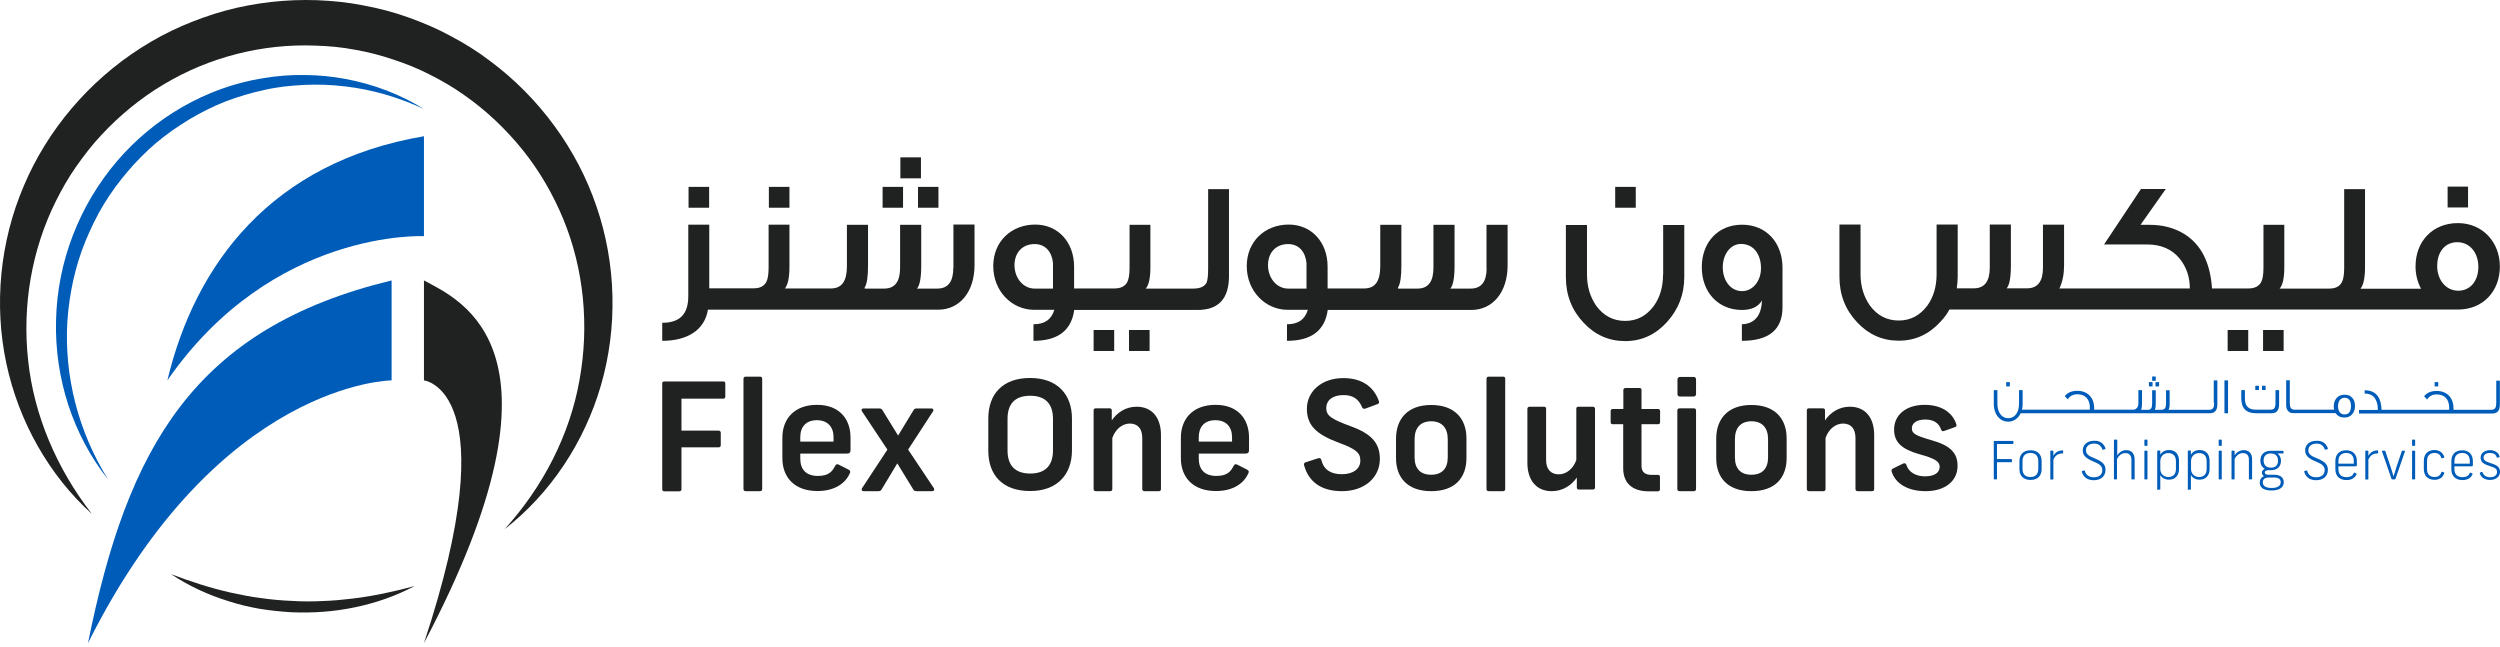 <svg xmlns="http://www.w3.org/2000/svg" width="456" height="118" viewBox="0 0 456 118" fill="none"><path d="M132.295 69.943V72.332C132.295 72.6 132.149 72.722 131.905 72.722H124.3V78.547H131.077C131.32 78.547 131.467 78.694 131.467 78.962V81.204C131.467 81.472 131.32 81.594 131.077 81.594H124.3V89.224C124.3 89.468 124.154 89.614 123.886 89.614H121.18C120.912 89.614 120.79 89.468 120.79 89.224V69.967C120.79 69.724 120.888 69.577 121.18 69.577H131.905C132.174 69.553 132.295 69.699 132.295 69.943Z" fill="#202222"></path><path d="M139.023 69.09V89.199C139.023 89.443 138.877 89.589 138.633 89.589H136.025C135.757 89.589 135.61 89.443 135.61 89.199V69.09C135.61 68.846 135.757 68.7 136.025 68.7H138.633C138.901 68.7 139.023 68.846 139.023 69.09Z" fill="#202222"></path><path d="M145.97 82.764V83.642C145.97 85.592 146.994 86.786 149.139 86.811C151.162 86.811 151.796 86.006 152.308 85.007C152.527 84.641 152.673 84.593 153.015 84.763L154.745 85.641C155.135 85.836 155.16 86.055 154.989 86.372C154.087 88.371 151.966 89.565 149.114 89.565C144.922 89.565 142.704 87.079 142.704 83.569V79.839C142.704 76.427 144.849 73.843 149.041 73.843C153.088 73.843 155.135 76.427 155.135 79.791V82.082C155.135 82.521 154.965 82.74 154.453 82.74H145.97V82.764ZM145.97 79.742V80.546H152.039V79.742C152.039 77.889 150.991 76.646 148.993 76.646C147.018 76.646 145.97 77.865 145.97 79.742Z" fill="#202222"></path><path d="M170.053 89.59H167.225C166.86 89.59 166.738 89.516 166.592 89.297L163.667 84.519L160.79 89.297C160.644 89.516 160.522 89.59 160.156 89.59H157.5C157.207 89.59 157.061 89.321 157.231 89.053L161.863 82.009L157.231 75.037C157.036 74.769 157.183 74.501 157.475 74.501H160.327C160.693 74.501 160.79 74.574 160.961 74.818L163.813 79.449L166.64 74.794C166.787 74.574 166.908 74.501 167.274 74.501H169.931C170.199 74.501 170.37 74.769 170.175 75.037L165.641 82.009L170.345 89.053C170.492 89.321 170.37 89.59 170.053 89.59Z" fill="#202222"></path><path d="M195.525 76.305V82.155C195.525 86.469 192.917 89.565 187.896 89.565C182.85 89.565 180.266 86.64 180.266 82.204V76.354C180.266 71.869 182.874 68.944 187.896 68.944C192.941 68.944 195.525 72.039 195.525 76.305ZM183.776 76.403V82.155C183.776 84.788 185.044 86.372 187.92 86.372C190.772 86.372 192.064 84.788 192.064 82.155V76.403C192.064 73.77 190.772 72.186 187.92 72.186C185.019 72.186 183.776 73.77 183.776 76.403Z" fill="#202222"></path><path d="M202.886 79.888V89.2C202.886 89.443 202.74 89.59 202.496 89.59H199.888C199.62 89.59 199.474 89.443 199.474 89.2V74.843C199.474 74.647 199.571 74.477 199.864 74.477H202.399C202.667 74.477 202.789 74.647 202.789 74.843V76.671C203.715 75.33 205.251 74.184 207.323 74.184C210.199 74.184 211.759 76.256 211.759 79.328V89.2C211.759 89.468 211.613 89.59 211.369 89.59H208.761C208.493 89.59 208.347 89.443 208.347 89.2V79.888C208.347 78.255 207.591 77.256 206.055 77.256C204.641 77.28 203.447 78.328 202.886 79.888Z" fill="#202222"></path><path d="M218.657 82.764V83.642C218.657 85.592 219.681 86.786 221.826 86.811C223.849 86.811 224.483 86.006 224.995 85.007C225.214 84.641 225.361 84.593 225.702 84.763L227.432 85.641C227.822 85.836 227.847 86.055 227.676 86.372C226.774 88.371 224.678 89.565 221.802 89.565C217.609 89.565 215.391 87.079 215.391 83.569V79.839C215.391 76.427 217.536 73.843 221.729 73.843C225.775 73.843 227.822 76.427 227.822 79.791V82.082C227.822 82.521 227.652 82.74 227.14 82.74H218.657V82.764ZM218.657 79.742V80.546H224.727V79.742C224.727 77.889 223.679 76.646 221.68 76.646C219.681 76.646 218.657 77.865 218.657 79.742Z" fill="#202222"></path><path d="M251.515 73.185C251.613 73.453 251.515 73.624 251.223 73.721L249.053 74.526C248.761 74.623 248.59 74.55 248.444 74.282C247.81 72.746 246.738 72.064 245.056 72.064C243.106 72.064 241.911 72.966 241.911 74.453C241.911 75.817 242.813 76.451 246.494 77.792C250.199 79.157 251.686 80.863 251.686 83.715C251.686 87.103 248.883 89.59 244.788 89.59C241.058 89.59 238.718 87.957 237.865 84.861C237.792 84.593 237.889 84.422 238.133 84.325L240.4 83.593C240.766 83.496 240.912 83.593 241.009 83.886C241.424 85.641 242.691 86.494 244.763 86.494C246.811 86.494 248.127 85.519 248.127 84.008C248.127 82.57 247.323 81.911 244.178 80.741C239.961 79.181 238.377 77.499 238.377 74.55C238.377 71.43 241.034 68.968 244.983 68.968C248.273 68.944 250.565 70.431 251.515 73.185Z" fill="#202222"></path><path d="M267.481 79.961V83.52C267.481 87.103 265.434 89.59 261.046 89.59C256.732 89.59 254.635 87.103 254.635 83.593V80.034C254.635 76.451 256.707 73.867 261.046 73.867C265.409 73.867 267.481 76.451 267.481 79.961ZM258.023 80.108V83.423C258.023 85.446 259.047 86.591 261.022 86.591C263.045 86.591 264.069 85.446 264.069 83.423V80.108C264.069 78.084 263.045 76.841 261.022 76.841C259.047 76.866 258.023 78.084 258.023 80.108Z" fill="#202222"></path><path d="M274.55 69.09V89.199C274.55 89.443 274.404 89.589 274.16 89.589H271.552C271.284 89.589 271.137 89.443 271.137 89.199V69.09C271.137 68.846 271.284 68.7 271.552 68.7H274.16C274.428 68.7 274.55 68.846 274.55 69.09Z" fill="#202222"></path><path d="M278.596 84.446V74.574C278.596 74.331 278.767 74.184 279.011 74.184H281.619C281.887 74.184 282.009 74.331 282.009 74.574V83.91C282.009 85.519 282.813 86.518 284.325 86.518C285.738 86.518 286.981 85.446 287.518 83.91V74.574C287.518 74.331 287.615 74.184 287.883 74.184H290.516C290.784 74.184 290.93 74.331 290.93 74.574V88.931C290.93 89.126 290.784 89.297 290.54 89.297H288.005C287.737 89.297 287.615 89.126 287.615 88.931V87.103C286.689 88.444 285.129 89.59 283.033 89.59C280.181 89.59 278.596 87.518 278.596 84.446Z" fill="#202222"></path><path d="M299.413 71.137V74.599H302.435C302.655 74.599 302.801 74.745 302.801 75.013V76.987C302.801 77.255 302.655 77.377 302.435 77.377H299.413V84.982C299.413 86.079 300.022 86.616 301.241 86.616H302.387C302.63 86.616 302.777 86.713 302.777 87.006V89.224C302.777 89.492 302.63 89.614 302.387 89.614H300.68C297.609 89.614 296.073 87.981 296.073 85.446V77.377H294.172C293.928 77.377 293.782 77.28 293.782 76.987V75.013C293.782 74.745 293.928 74.599 294.172 74.599H296.098V71.162C296.098 70.942 296.244 70.772 296.488 70.772H298.998C299.291 70.747 299.413 70.918 299.413 71.137Z" fill="#202222"></path><path d="M309.358 69.236V71.844C309.358 72.161 309.187 72.332 308.87 72.332H306.482C306.116 72.332 305.97 72.161 305.97 71.844V69.236C305.97 68.944 306.14 68.749 306.482 68.749H308.87C309.187 68.724 309.358 68.919 309.358 69.236ZM309.358 74.867V89.2C309.358 89.443 309.212 89.59 308.968 89.59H306.36C306.092 89.59 305.945 89.443 305.945 89.2V74.867C305.945 74.623 306.092 74.477 306.36 74.477H308.968C309.212 74.477 309.358 74.623 309.358 74.867Z" fill="#202222"></path><path d="M325.884 79.961V83.52C325.884 87.103 323.837 89.59 319.449 89.59C315.135 89.59 313.039 87.103 313.039 83.593V80.034C313.039 76.451 315.111 73.867 319.449 73.867C323.837 73.867 325.884 76.451 325.884 79.961ZM316.451 80.108V83.423C316.451 85.446 317.475 86.591 319.449 86.591C321.473 86.591 322.496 85.446 322.496 83.423V80.108C322.496 78.084 321.473 76.841 319.449 76.841C317.451 76.866 316.451 78.084 316.451 80.108Z" fill="#202222"></path><path d="M332.978 79.888V89.2C332.978 89.443 332.831 89.59 332.588 89.59H329.979C329.711 89.59 329.565 89.443 329.565 89.2V74.843C329.565 74.647 329.663 74.477 329.955 74.477H332.49C332.758 74.477 332.88 74.647 332.88 74.843V76.671C333.806 75.33 335.342 74.184 337.414 74.184C340.29 74.184 341.85 76.256 341.85 79.328V89.2C341.85 89.468 341.704 89.59 341.46 89.59H338.852C338.584 89.59 338.438 89.443 338.438 89.2V79.888C338.438 78.255 337.682 77.256 336.146 77.256C334.733 77.28 333.514 78.328 332.978 79.888Z" fill="#202222"></path><path d="M356.841 77.402C356.914 77.646 356.841 77.841 356.573 77.914L354.574 78.621C354.282 78.694 354.135 78.621 354.062 78.353C353.624 77.109 352.649 76.524 351.162 76.524C349.626 76.524 348.724 77.158 348.724 78.133C348.724 79.059 349.358 79.449 352.259 80.278C355.671 81.229 357.061 82.569 357.061 84.958C357.061 87.761 354.769 89.59 351.235 89.59C348.066 89.59 345.75 88.273 345.043 86.031C344.946 85.738 345.043 85.568 345.36 85.421L347.14 84.544C347.457 84.446 347.627 84.495 347.749 84.861C348.163 86.128 349.455 86.884 351.113 86.884C352.819 86.884 353.794 86.226 353.794 85.153C353.794 84.178 352.965 83.642 350.138 82.862C346.847 81.936 345.482 80.644 345.482 78.353C345.482 75.647 347.7 73.843 351.064 73.843C353.989 73.843 356.134 75.159 356.841 77.402Z" fill="#202222"></path><path d="M129.346 34.087H125.592V37.889H129.346V34.087Z" fill="#202222"></path><path d="M143.996 34.087H140.242V37.889H143.996V34.087Z" fill="#202222"></path><path d="M164.715 34.087H160.985V37.889H164.715V34.087Z" fill="#202222"></path><path d="M173.88 48.883C173.88 51.369 172.929 52.636 170.979 52.636H167.25C167.762 52.1 168.03 50.687 168.03 48.468V41.009H164.178V48.834C164.178 51.369 163.228 52.636 161.278 52.636H157.719V52.441C158.133 51.783 158.328 50.492 158.328 48.468V41.009H154.477V48.59C154.477 51.296 153.526 52.612 151.576 52.612H149.724H148.773H143.167C143.703 51.954 143.996 50.662 143.996 48.639V40.985H140.193V48.834C140.193 50.028 140.047 50.906 139.779 51.418C139.364 52.198 138.609 52.588 137.487 52.588H135.245H133.953H129.37V40.985H125.543V54.026C125.543 57.317 123.983 58.877 120.79 58.877V62.167C125.446 62.167 128.542 60.144 129.127 56.488H133.953H135.245H148.773H149.724H171.125C175.025 56.488 177.755 53.27 177.755 48.346V40.961H173.904V48.883H173.88Z" fill="#202222"></path><path d="M171.174 34.087H167.445V37.889H171.174V34.087Z" fill="#202222"></path><path d="M167.981 28.7H164.227V32.527H167.981V28.7Z" fill="#202222"></path><path d="M203.228 60.193H199.474V64.02H203.228V60.193Z" fill="#202222"></path><path d="M209.687 60.193H205.933V64.02H209.687V60.193Z" fill="#202222"></path><path d="M220.364 49.053C220.364 50.272 220.266 51.101 220.095 51.515C219.73 52.271 218.925 52.636 217.658 52.636H215.415H214.416H208.98C209.565 51.978 209.833 50.687 209.833 48.663V41.009H206.031V48.858C206.031 50.053 205.885 50.93 205.616 51.442C205.202 52.222 204.422 52.612 203.301 52.612H200.595H199.645H195.915V48.639C195.915 44.154 192.966 40.961 188.822 40.961C184.483 40.961 181.168 44.032 181.168 48.541C181.168 53.051 184.507 56.512 188.651 56.512H192.308C191.771 58.316 190.504 59.145 188.505 59.145V62.167C192.941 62.167 195.428 60.29 195.939 56.536H199.645H200.595H214.392H215.391H218.438C222.265 56.536 224.166 54.489 224.166 50.345V34.501H220.364V49.053ZM192.088 52.636H188.7C186.652 52.636 185.044 50.735 185.044 48.371C185.044 46.08 186.482 44.52 188.724 44.52C190.699 44.52 191.869 45.958 192.064 47.981V52.636H192.088Z" fill="#202222"></path><path d="M271.162 48.883C271.162 51.369 270.211 52.636 268.261 52.636H264.532C265.044 52.1 265.312 50.687 265.312 48.468V41.009H261.46V48.834C261.46 51.369 260.51 52.636 258.56 52.636H255.001V52.441C255.415 51.783 255.61 50.492 255.61 48.468V41.009H251.759V48.59C251.759 51.296 250.808 52.612 248.858 52.612H246.835H246.055H242.155V48.639C242.155 44.154 239.206 40.961 235.062 40.961C230.723 40.961 227.408 44.032 227.408 48.541C227.408 53.051 230.747 56.512 234.891 56.512H238.548C238.011 58.316 236.744 59.145 234.745 59.145V62.167C239.181 62.167 241.668 60.29 242.179 56.536H246.031H246.811H268.359C272.259 56.536 274.989 53.319 274.989 48.395V41.009H271.137V48.883H271.162ZM238.328 52.636H234.94C232.892 52.636 231.284 50.735 231.284 48.371C231.284 46.08 232.722 44.52 234.964 44.52C236.939 44.52 238.109 45.958 238.304 47.981V52.636H238.328Z" fill="#202222"></path><path d="M303.337 50.077C303.337 52.295 302.801 54.221 301.655 55.805C300.315 57.609 298.584 58.535 296.439 58.535C294.245 58.535 292.515 57.609 291.174 55.805C290.053 54.196 289.468 52.295 289.468 50.077V41.034H285.616V50.54C285.616 53.855 286.713 56.609 288.858 58.876C290.93 61.095 293.465 62.216 296.439 62.216C299.437 62.216 301.972 61.046 304.068 58.73C306.14 56.439 307.213 53.709 307.213 50.54V41.034H303.362V50.077H303.337Z" fill="#202222"></path><path d="M298.365 34.087H294.611V37.889H298.365V34.087Z" fill="#202222"></path><path d="M317.743 40.985C313.429 40.985 310.406 44.13 310.406 48.736C310.406 53.27 313.356 56.537 317.743 56.537C319.474 56.537 320.717 55.952 321.375 54.806C321.302 57.463 320.108 59.072 317.719 59.145V62.167C322.667 62.167 325.129 60.12 325.129 56.049V48.834C325.129 44.349 322.253 40.985 317.743 40.985ZM317.743 53.1C315.647 53.1 314.233 51.15 314.233 48.761C314.233 46.445 315.574 44.495 317.572 44.495C319.766 44.495 321.204 46.275 321.204 48.931C321.204 51.174 319.791 53.1 317.743 53.1Z" fill="#202222"></path><path d="M416.536 60.193H412.783V64.02H416.536V60.193Z" fill="#202222"></path><path d="M410.077 60.193H406.323V64.02H410.077V60.193Z" fill="#202222"></path><path d="M450.174 34.038H446.445V37.841H450.174V34.038Z" fill="#202222"></path><path d="M448.322 40.693C443.788 40.693 440.595 43.934 440.595 48.59C440.595 50.053 440.936 51.418 441.594 52.661H436.987H436.159H430.552C431.088 52.003 431.381 50.711 431.381 48.688V34.501H427.578V48.883C427.578 50.077 427.432 50.955 427.164 51.466C426.75 52.246 425.994 52.636 424.873 52.636H422.24H421.314H415.805C416.39 51.978 416.658 50.686 416.658 48.663V41.009H412.856V48.858C412.856 50.053 412.709 50.93 412.441 51.442C412.027 52.222 411.247 52.612 410.126 52.612H407.566H406.469H403.471C403.154 47.859 401.448 44.544 398.352 42.642C396.549 41.546 394.452 41.009 392.112 41.009H390.43L395.037 34.477H390.503L383.776 44.593H391.674C394.16 44.593 396.159 45.446 397.572 47.176C398.791 48.688 399.425 50.491 399.425 52.612H381.485H380.656H375.635C376.22 51.393 376.488 49.98 376.488 48.371V40.985H372.636V48.834C372.636 51.32 371.686 52.588 369.736 52.588H366.006C366.518 52.051 366.786 50.638 366.786 48.419V40.961H362.935V48.785C362.935 51.32 361.984 52.588 360.034 52.588H356.914C357.012 51.905 357.085 51.198 357.085 50.467V40.961H353.234V50.004C353.234 52.222 352.697 54.148 351.552 55.732C350.211 57.536 348.48 58.462 346.335 58.462C344.142 58.462 342.411 57.536 341.07 55.732C339.949 54.123 339.364 52.222 339.364 50.004V40.961H335.513V50.467C335.513 53.782 336.61 56.536 338.755 58.803C340.827 61.022 343.362 62.143 346.335 62.143C349.334 62.143 351.869 60.973 353.965 58.657C354.623 57.975 355.135 57.268 355.574 56.463H380.68H381.509H406.518H407.615H421.338H422.265H436.159H436.987H448.322C452.904 56.463 455.976 53.124 455.976 48.614C455.976 44.203 452.856 40.693 448.322 40.693ZM448.395 53.026C446.104 53.026 444.544 51.003 444.544 48.541C444.544 45.885 446.006 44.178 448.2 44.178C450.491 44.178 452.051 46.08 452.051 48.688C452.051 51.198 450.613 53.026 448.395 53.026Z" fill="#202222"></path><path d="M367.249 80.546V80.863C367.249 80.961 367.225 80.985 367.152 80.985H364.251V83.739H366.884C366.933 83.739 366.981 83.764 366.981 83.861V84.178C366.981 84.276 366.933 84.3 366.884 84.3H364.251V87.347C364.251 87.396 364.227 87.444 364.129 87.444H363.764C363.691 87.444 363.666 87.396 363.666 87.347V80.522C363.666 80.473 363.691 80.424 363.788 80.424H367.176C367.225 80.424 367.249 80.473 367.249 80.546Z" fill="#005CB9"></path><path d="M372.393 84.081V85.568C372.393 86.762 371.686 87.542 370.369 87.542C369.053 87.542 368.346 86.762 368.346 85.568V84.105C368.346 82.911 369.053 82.131 370.369 82.131C371.661 82.106 372.393 82.911 372.393 84.081ZM368.907 84.105V85.543C368.907 86.518 369.443 87.006 370.345 87.006C371.247 87.006 371.783 86.518 371.783 85.543V84.105C371.783 83.13 371.247 82.618 370.345 82.618C369.443 82.618 368.907 83.13 368.907 84.105Z" fill="#005CB9"></path><path d="M376.317 82.252V82.618C376.317 82.691 376.293 82.716 376.195 82.716H376.098C375.318 82.716 374.806 83.203 374.538 83.837V87.371C374.538 87.445 374.489 87.469 374.44 87.469H374.074C374.026 87.469 373.977 87.469 373.977 87.371V82.301C373.977 82.228 374.026 82.204 374.074 82.204H374.44C374.489 82.204 374.538 82.228 374.538 82.301V83.154C374.83 82.594 375.391 82.155 376.195 82.155C376.293 82.131 376.317 82.155 376.317 82.252Z" fill="#005CB9"></path><path d="M384.044 81.765C384.068 81.814 384.044 81.887 383.971 81.911L383.63 82.033C383.557 82.057 383.532 82.033 383.483 81.984C383.215 81.253 382.728 80.912 381.972 80.912C381.07 80.912 380.485 81.375 380.485 82.13C380.485 82.789 380.851 83.13 382.143 83.642C383.557 84.227 384.044 84.763 384.044 85.714C384.044 86.835 383.215 87.591 381.923 87.591C380.778 87.591 379.998 87.054 379.73 86.055C379.705 85.957 379.73 85.909 379.803 85.909L380.12 85.811C380.217 85.787 380.241 85.811 380.266 85.884C380.461 86.64 381.046 87.054 381.923 87.054C382.874 87.054 383.459 86.567 383.459 85.787C383.459 85.055 383.093 84.69 381.85 84.178C380.436 83.593 379.9 83.057 379.9 82.155C379.9 81.107 380.705 80.4 381.972 80.4C382.972 80.351 383.703 80.839 384.044 81.765Z" fill="#005CB9"></path><path d="M386.189 80.302V83.057C386.53 82.521 387.091 82.106 387.847 82.106C388.846 82.106 389.358 82.813 389.358 83.788V87.347C389.358 87.42 389.334 87.445 389.236 87.445H388.895C388.797 87.445 388.773 87.396 388.773 87.347V83.886C388.773 83.106 388.432 82.643 387.652 82.643C387.018 82.643 386.433 83.081 386.14 83.764V87.347C386.14 87.396 386.116 87.445 386.018 87.445H385.677C385.58 87.445 385.58 87.396 385.58 87.347V80.278C385.58 80.229 385.604 80.181 385.677 80.181H386.018C386.165 80.205 386.189 80.229 386.189 80.302Z" fill="#005CB9"></path><path d="M391.698 80.302V81.229C391.698 81.302 391.674 81.326 391.576 81.326H391.259C391.162 81.326 391.137 81.278 391.137 81.229V80.302C391.137 80.229 391.162 80.181 391.259 80.181H391.576C391.674 80.205 391.698 80.229 391.698 80.302ZM391.698 82.301V87.347C391.698 87.396 391.674 87.445 391.576 87.445H391.235C391.137 87.445 391.137 87.396 391.137 87.347V82.301C391.137 82.253 391.162 82.204 391.235 82.204H391.576C391.674 82.204 391.698 82.253 391.698 82.301Z" fill="#005CB9"></path><path d="M393.575 89.37C393.526 89.37 393.477 89.346 393.477 89.272V82.277C393.477 82.204 393.526 82.179 393.575 82.179H393.94C393.989 82.179 394.038 82.179 394.038 82.277V82.935C394.282 82.496 394.818 82.082 395.622 82.082C396.768 82.082 397.45 82.837 397.45 84.032V85.543C397.45 86.737 396.744 87.493 395.622 87.493C394.818 87.493 394.282 87.103 394.038 86.64V89.224C394.038 89.272 394.014 89.321 393.94 89.321H393.575V89.37ZM396.89 85.543V84.129C396.89 83.13 396.354 82.642 395.5 82.642C394.745 82.642 394.038 83.154 394.038 84.129V85.519C394.038 86.494 394.745 87.006 395.5 87.006C396.354 87.006 396.89 86.518 396.89 85.543Z" fill="#005CB9"></path><path d="M399.157 89.37C399.108 89.37 399.059 89.346 399.059 89.272V82.277C399.059 82.204 399.108 82.179 399.157 82.179H399.522C399.571 82.179 399.62 82.179 399.62 82.277V82.935C399.864 82.496 400.4 82.082 401.204 82.082C402.35 82.082 403.032 82.837 403.032 84.032V85.543C403.032 86.737 402.326 87.493 401.204 87.493C400.4 87.493 399.864 87.103 399.62 86.64V89.224C399.62 89.272 399.596 89.321 399.522 89.321H399.157V89.37ZM402.496 85.543V84.129C402.496 83.13 401.96 82.642 401.107 82.642C400.351 82.642 399.644 83.154 399.644 84.129V85.519C399.644 86.494 400.351 87.006 401.107 87.006C401.936 87.006 402.496 86.518 402.496 85.543Z" fill="#005CB9"></path><path d="M405.251 80.302V81.229C405.251 81.302 405.226 81.326 405.129 81.326H404.812C404.714 81.326 404.69 81.278 404.69 81.229V80.302C404.69 80.229 404.714 80.181 404.812 80.181H405.129C405.226 80.205 405.251 80.229 405.251 80.302ZM405.251 82.301V87.347C405.251 87.396 405.226 87.445 405.129 87.445H404.787C404.69 87.445 404.69 87.396 404.69 87.347V82.301C404.69 82.253 404.714 82.204 404.787 82.204H405.129C405.226 82.204 405.251 82.253 405.251 82.301Z" fill="#005CB9"></path><path d="M407.591 83.739V87.347C407.591 87.396 407.566 87.444 407.469 87.444H407.128C407.03 87.444 407.03 87.396 407.03 87.347V82.301C407.03 82.252 407.054 82.204 407.128 82.204H407.469C407.566 82.204 407.591 82.252 407.591 82.301V83.032C407.932 82.521 408.517 82.106 409.273 82.106C410.272 82.106 410.784 82.789 410.784 83.764V87.347C410.784 87.42 410.759 87.444 410.662 87.444H410.321C410.223 87.444 410.199 87.396 410.199 87.347V83.861C410.199 83.081 409.858 82.642 409.078 82.642C408.468 82.642 407.883 83.081 407.591 83.739Z" fill="#005CB9"></path><path d="M416.561 87.956C416.561 88.785 415.927 89.468 414.318 89.468C412.783 89.468 412.173 88.858 412.173 88.029C412.173 87.542 412.417 87.079 412.929 86.859C412.709 86.689 412.563 86.445 412.563 86.226C412.563 85.909 412.783 85.641 413.099 85.519C412.588 85.226 412.295 84.714 412.295 84.007C412.295 82.91 412.978 82.228 414.172 82.228H416.415C416.463 82.228 416.512 82.252 416.512 82.35V82.618C416.512 82.716 416.463 82.716 416.415 82.716H415.415C415.756 82.959 416.049 83.398 416.049 84.056C416.049 85.08 415.391 85.763 414.221 85.763H414.148H413.684C413.294 85.763 413.099 85.957 413.099 86.177C413.099 86.396 413.27 86.591 413.684 86.591H414.855C416.073 86.616 416.561 87.225 416.561 87.956ZM416 87.956C416 87.517 415.756 87.103 414.83 87.103H413.855C412.978 87.103 412.734 87.517 412.734 87.981C412.734 88.614 413.221 89.004 414.343 89.004C415.488 89.004 416 88.59 416 87.956ZM412.88 83.983C412.88 84.812 413.343 85.299 414.221 85.299C415.025 85.299 415.513 84.885 415.513 84.032C415.513 83.227 415.074 82.716 414.196 82.716C413.368 82.691 412.88 83.154 412.88 83.983Z" fill="#005CB9"></path><path d="M424.605 81.765C424.629 81.814 424.605 81.887 424.531 81.911L424.19 82.033C424.117 82.057 424.093 82.033 424.044 81.984C423.776 81.253 423.288 80.912 422.533 80.912C421.631 80.912 421.046 81.375 421.046 82.13C421.046 82.789 421.411 83.13 422.703 83.642C424.117 84.227 424.605 84.763 424.605 85.714C424.605 86.835 423.776 87.591 422.484 87.591C421.338 87.591 420.558 87.054 420.29 86.055C420.266 85.957 420.29 85.909 420.363 85.909L420.68 85.811C420.778 85.787 420.802 85.811 420.826 85.884C421.021 86.64 421.606 87.054 422.484 87.054C423.435 87.054 424.02 86.567 424.02 85.787C424.02 85.055 423.654 84.69 422.411 84.178C420.997 83.593 420.461 83.057 420.461 82.155C420.461 81.107 421.265 80.4 422.533 80.4C423.556 80.351 424.263 80.839 424.605 81.765Z" fill="#005CB9"></path><path d="M426.53 85.031V85.567C426.53 86.543 427.067 87.03 427.993 87.03C428.822 87.03 429.138 86.713 429.333 86.274C429.382 86.177 429.431 86.177 429.528 86.226L429.772 86.348C429.87 86.396 429.87 86.445 429.821 86.518C429.553 87.152 428.968 87.566 427.993 87.566C426.701 87.566 425.97 86.786 425.97 85.592V84.105C425.97 82.911 426.676 82.131 427.944 82.131C429.187 82.131 429.894 82.911 429.894 84.105V84.836C429.894 84.983 429.821 85.056 429.65 85.056H426.53V85.031ZM426.53 84.081V84.568H429.333V84.081C429.333 83.106 428.797 82.618 427.944 82.618C427.091 82.618 426.53 83.13 426.53 84.081Z" fill="#005CB9"></path><path d="M433.77 82.252V82.618C433.77 82.691 433.745 82.716 433.648 82.716H433.55C432.77 82.716 432.258 83.203 431.99 83.837V87.371C431.99 87.445 431.942 87.469 431.893 87.469H431.527C431.478 87.469 431.43 87.469 431.43 87.371V82.301C431.43 82.228 431.478 82.204 431.527 82.204H431.893C431.942 82.204 431.99 82.228 431.99 82.301V83.154C432.283 82.594 432.843 82.155 433.648 82.155C433.745 82.131 433.77 82.155 433.77 82.252Z" fill="#005CB9"></path><path d="M438.669 82.326L436.939 87.347C436.914 87.42 436.865 87.444 436.792 87.444H436.354C436.256 87.444 436.232 87.42 436.207 87.347L434.477 82.326C434.452 82.252 434.501 82.204 434.574 82.204H434.94C435.013 82.204 435.062 82.228 435.086 82.301L436.037 85.129C436.232 85.714 436.402 86.299 436.573 86.859H436.597C436.768 86.323 436.963 85.714 437.134 85.129L438.084 82.301C438.109 82.228 438.157 82.204 438.23 82.204H438.572C438.645 82.204 438.694 82.252 438.669 82.326Z" fill="#005CB9"></path><path d="M440.522 80.302V81.229C440.522 81.302 440.497 81.326 440.4 81.326H440.083C439.985 81.326 439.961 81.278 439.961 81.229V80.302C439.961 80.229 439.985 80.181 440.083 80.181H440.4C440.473 80.205 440.522 80.229 440.522 80.302ZM440.522 82.301V87.347C440.522 87.396 440.497 87.445 440.4 87.445H440.059C439.961 87.445 439.961 87.396 439.961 87.347V82.301C439.961 82.253 439.985 82.204 440.059 82.204H440.4C440.473 82.204 440.522 82.253 440.522 82.301Z" fill="#005CB9"></path><path d="M445.836 83.349C445.86 83.447 445.836 83.471 445.762 83.496L445.446 83.593C445.372 83.617 445.348 83.617 445.299 83.52C445.153 83.032 444.812 82.618 444.056 82.618C443.203 82.618 442.691 83.106 442.691 84.105V85.543C442.691 86.518 443.203 87.006 444.056 87.006C444.763 87.006 445.129 86.689 445.324 86.104C445.348 86.031 445.397 86.006 445.47 86.055L445.762 86.153C445.86 86.201 445.86 86.25 445.836 86.299C445.616 87.03 445.031 87.517 444.032 87.517C442.813 87.517 442.106 86.737 442.106 85.543V84.056C442.106 82.862 442.813 82.082 444.032 82.082C445.031 82.106 445.592 82.594 445.836 83.349Z" fill="#005CB9"></path><path d="M447.688 85.031V85.567C447.688 86.543 448.224 87.03 449.151 87.03C449.979 87.03 450.296 86.713 450.491 86.274C450.54 86.177 450.589 86.177 450.686 86.226L450.93 86.348C451.027 86.396 451.027 86.445 450.979 86.518C450.711 87.152 450.126 87.566 449.151 87.566C447.859 87.566 447.127 86.786 447.127 85.592V84.105C447.127 82.911 447.834 82.131 449.102 82.131C450.345 82.131 451.052 82.911 451.052 84.105V84.836C451.052 84.983 450.979 85.056 450.808 85.056H447.688V85.031ZM447.688 84.081V84.568H450.491V84.081C450.491 83.106 449.955 82.618 449.102 82.618C448.249 82.618 447.688 83.13 447.688 84.081Z" fill="#005CB9"></path><path d="M455.927 83.252C455.951 83.349 455.927 83.374 455.829 83.398L455.561 83.496C455.464 83.52 455.44 83.496 455.415 83.422C455.245 82.862 454.83 82.618 454.172 82.618C453.441 82.618 453.002 82.959 453.002 83.471C453.002 83.934 453.319 84.178 454.343 84.495C455.561 84.861 456 85.275 456 86.055C456 86.908 455.269 87.542 454.221 87.542C453.246 87.542 452.539 87.103 452.319 86.347C452.295 86.274 452.319 86.201 452.393 86.177L452.661 86.079C452.758 86.055 452.783 86.079 452.831 86.177C452.953 86.713 453.538 87.054 454.221 87.054C454.952 87.054 455.464 86.664 455.464 86.104C455.464 85.567 455.196 85.324 454.074 84.983C452.953 84.641 452.466 84.227 452.466 83.471C452.466 82.667 453.173 82.106 454.196 82.106C455.074 82.131 455.732 82.545 455.927 83.252Z" fill="#005CB9"></path><path d="M366.591 69.699H365.933V70.479H366.591V69.699Z" fill="#005CB9"></path><path d="M393.819 69.699H393.16V70.479H393.819V69.699Z" fill="#005CB9"></path><path d="M393.209 68.675H392.551V69.455H393.209V68.675Z" fill="#005CB9"></path><path d="M392.624 69.699H391.966V70.479H392.624V69.699Z" fill="#005CB9"></path><path d="M403.861 73.453C403.861 73.867 403.812 74.184 403.715 74.355C403.593 74.623 403.325 74.745 402.935 74.745H402.496H400.668H400.546H398.84H398.718H397.036H396.89H395.549C395.671 74.501 395.744 74.16 395.744 73.77V71.186H395.086V73.477C395.086 74.452 394.867 74.745 394.16 74.745H393.039C393.16 74.501 393.209 74.16 393.209 73.77V71.186H392.551V73.477C392.551 74.452 392.356 74.745 391.771 74.745H390.552V74.696C390.65 74.452 390.699 74.135 390.699 73.746V71.162H390.04V73.526C390.04 74.306 389.65 74.721 389.065 74.721H388.407H388.212H386.579H386.457H384.751H384.629H382.972H382.801H381.972V74.428C381.972 72.502 380.753 71.284 378.901 71.284C377.901 71.284 377.121 71.6 376.61 72.259C376.902 72.551 377.073 72.722 377.17 72.844C377.536 72.234 378.121 71.917 378.901 71.917C380.363 71.917 381.192 72.819 381.192 74.379C381.192 74.477 381.192 74.599 381.168 74.721H375.756H375.537H373.928H373.806H372.1H371.978H370.418H370.15H368.809C368.883 74.404 368.931 74.062 368.931 73.721V71.162H368.273V73.599C368.273 75.232 367.518 76.281 366.299 76.281C365.08 76.281 364.324 75.184 364.324 73.599V71.162H363.666V73.721C363.666 75.549 364.763 76.914 366.299 76.914C367.274 76.914 368.127 76.329 368.566 75.379H370.126H370.394H371.954H372.076H373.782H373.904H375.513H375.732H382.777H382.947H384.605H384.727H386.433H386.555H388.188H388.383H396.817H396.963H398.645H398.767H400.473H400.595H402.277H402.423H403.081C403.983 75.379 404.446 74.842 404.446 73.746V69.382H403.788V73.453H403.861Z" fill="#005CB9"></path><path d="M406.396 69.382H405.738V75.379H406.396V69.382Z" fill="#005CB9"></path><path d="M413.246 70.357H412.588V71.137H413.246V70.357Z" fill="#005CB9"></path><path d="M415.049 73.453C415.049 74.477 414.781 74.72 414.123 74.72H411.442C410.126 74.72 409.468 74.062 409.468 72.673V71.162H408.809V72.673C408.809 74.477 409.711 75.379 411.491 75.379H414.343C415.244 75.379 415.708 74.842 415.708 73.745V71.162H415.049V73.453Z" fill="#005CB9"></path><path d="M412.027 70.357H411.369V71.137H412.027V70.357Z" fill="#005CB9"></path><path d="M427.652 71.99C427.042 71.99 426.579 72.186 426.213 72.576C425.872 72.966 425.677 73.477 425.677 74.087C425.677 74.306 425.702 74.525 425.75 74.721H424.458H424.239H422.63H422.508H420.802H420.68H418.974C418.511 74.721 418.438 74.721 418.389 74.721C418.145 74.672 417.975 74.599 417.853 74.428C417.731 74.233 417.658 73.941 417.658 73.502V69.358H417V73.892C417 74.379 417.121 74.745 417.39 75.013C417.609 75.257 417.901 75.354 418.243 75.354H418.852H418.974H420.68H420.802H422.508H422.63H424.239H424.458H426.018C426.36 75.891 426.92 76.159 427.627 76.159C428.212 76.159 428.7 75.964 429.041 75.549C429.382 75.159 429.553 74.672 429.553 74.062C429.553 73.453 429.407 72.941 429.065 72.576C428.748 72.186 428.261 71.99 427.652 71.99ZM427.652 75.598C427.262 75.598 426.945 75.452 426.725 75.135C426.555 74.867 426.457 74.525 426.457 74.111C426.457 73.648 426.555 73.307 426.725 73.039C426.945 72.722 427.262 72.551 427.676 72.551C428.066 72.551 428.358 72.697 428.578 73.014C428.724 73.258 428.822 73.599 428.822 74.014C428.822 75.062 428.432 75.598 427.652 75.598Z" fill="#005CB9"></path><path d="M444.739 69.699H444.081V70.479H444.739V69.699Z" fill="#005CB9"></path><path d="M455.318 69.382V73.453C455.318 73.867 455.269 74.184 455.171 74.355C455.049 74.623 454.781 74.745 454.391 74.745H453.953H452.124H452.003H450.296H450.174H448.517H448.346H447.517V74.452C447.517 72.527 446.299 71.308 444.446 71.308C443.447 71.308 442.667 71.625 442.155 72.283C442.447 72.576 442.618 72.746 442.715 72.868C443.081 72.259 443.666 71.942 444.446 71.942C445.909 71.942 446.737 72.844 446.737 74.404C446.737 74.501 446.737 74.623 446.713 74.745H441.302H441.082H439.474H439.352H437.645H437.524H435.866H435.695H434.403C434.306 72.356 433.282 71.186 431.308 71.186V71.796H431.552C432.332 71.844 432.892 72.161 433.258 72.77C433.575 73.282 433.721 73.941 433.721 74.769H430.284V75.427H435.695H435.866H437.524H437.645H439.352H439.474H441.082H441.302H448.346H448.517H450.174H450.296H452.003H452.124H453.806H453.953H454.611C455.513 75.427 455.976 74.891 455.976 73.794V69.431H455.318V69.382Z" fill="#005CB9"></path><path d="M71.43 51.15V69.382C71.43 69.382 39.913 69.553 16.049 117.304C23.24 81.57 35.379 59.876 71.43 51.15Z" fill="#005CB9"></path><path d="M77.329 24.849V43.081C77.329 43.081 49.712 41.668 30.528 69.382C35.598 48.176 49.492 29.577 77.329 24.849Z" fill="#005CB9"></path><path d="M77.329 51.15V69.382C77.329 69.382 92.661 71.064 77.329 117.304C105.653 63.654 84.008 54.782 77.329 51.15Z" fill="#202222"></path><path d="M75.623 106.896C72.235 108.7 68.529 109.992 64.727 110.772C60.924 111.576 57.024 111.844 53.124 111.674C51.174 111.552 49.249 111.357 47.323 111.04C45.422 110.699 43.52 110.26 41.668 109.65C37.963 108.505 34.404 106.872 31.211 104.727C34.794 106.092 38.402 107.262 42.082 108.09C43.935 108.48 45.763 108.87 47.615 109.09C49.468 109.358 51.345 109.529 53.222 109.602C55.099 109.724 56.976 109.724 58.852 109.626C60.729 109.577 62.606 109.382 64.459 109.163C68.213 108.7 71.918 107.895 75.623 106.896Z" fill="#202222"></path><path d="M16.781 93.758C8.956 86.713 3.423 76.914 1.156 66.287C-1.111 55.635 -0.038 44.178 4.325 33.941C8.639 23.703 16.22 14.781 25.702 8.736C28.066 7.225 30.553 5.885 33.136 4.763C35.72 3.642 38.377 2.691 41.107 1.936C46.567 0.473 52.222 -0.161 57.853 0.034C60.656 0.156 63.484 0.424 66.263 0.985C69.041 1.497 71.771 2.204 74.428 3.154C77.085 4.105 79.693 5.202 82.155 6.543C84.642 7.859 87.055 9.346 89.297 11.052C98.341 17.755 105.263 27.189 108.822 37.719C112.43 48.249 112.649 59.778 109.626 70.235C106.604 80.692 100.364 90.053 92.052 96.512C99.096 88.736 103.947 79.254 105.702 69.309C107.506 59.388 106.506 49.102 102.752 39.986C100.876 35.427 98.389 31.162 95.342 27.359C92.271 23.557 88.712 20.168 84.739 17.39C82.765 15.976 80.668 14.757 78.499 13.66C76.354 12.539 74.087 11.637 71.796 10.881C69.504 10.101 67.165 9.492 64.776 9.078C62.411 8.615 59.974 8.395 57.561 8.322C47.884 7.932 38.133 10.418 29.822 15.415C25.653 17.901 21.851 21.022 18.511 24.605C16.829 26.384 15.342 28.334 13.929 30.333C12.515 32.332 11.296 34.477 10.199 36.671C5.812 45.47 4.032 55.659 5.129 65.702C6.177 75.671 10.321 85.47 16.781 93.758Z" fill="#202222"></path><path d="M19.73 87.469C16.537 83.471 14.099 78.84 12.466 73.892C10.857 68.944 10.077 63.678 10.224 58.413C10.345 53.148 11.369 47.908 13.271 42.984C15.148 38.06 17.878 33.477 21.266 29.48C28.066 21.485 37.622 15.952 47.81 14.294C50.346 13.855 52.929 13.636 55.489 13.685C58.048 13.685 60.608 13.953 63.118 14.416C68.139 15.367 72.99 17.195 77.305 19.876C72.722 17.755 67.871 16.317 62.923 15.757C60.461 15.464 57.975 15.367 55.513 15.488C54.27 15.537 53.051 15.659 51.832 15.781C50.614 15.952 49.395 16.122 48.2 16.415C45.787 16.927 43.447 17.634 41.132 18.511C38.84 19.413 36.647 20.51 34.526 21.777C32.43 23.045 30.407 24.459 28.505 26.043C26.628 27.652 24.873 29.407 23.289 31.284C21.68 33.161 20.218 35.159 18.926 37.28C17.634 39.401 16.561 41.643 15.611 43.934C13.709 48.541 12.661 53.49 12.296 58.486C11.662 68.554 14.294 78.791 19.73 87.469Z" fill="#005CB9"></path></svg>